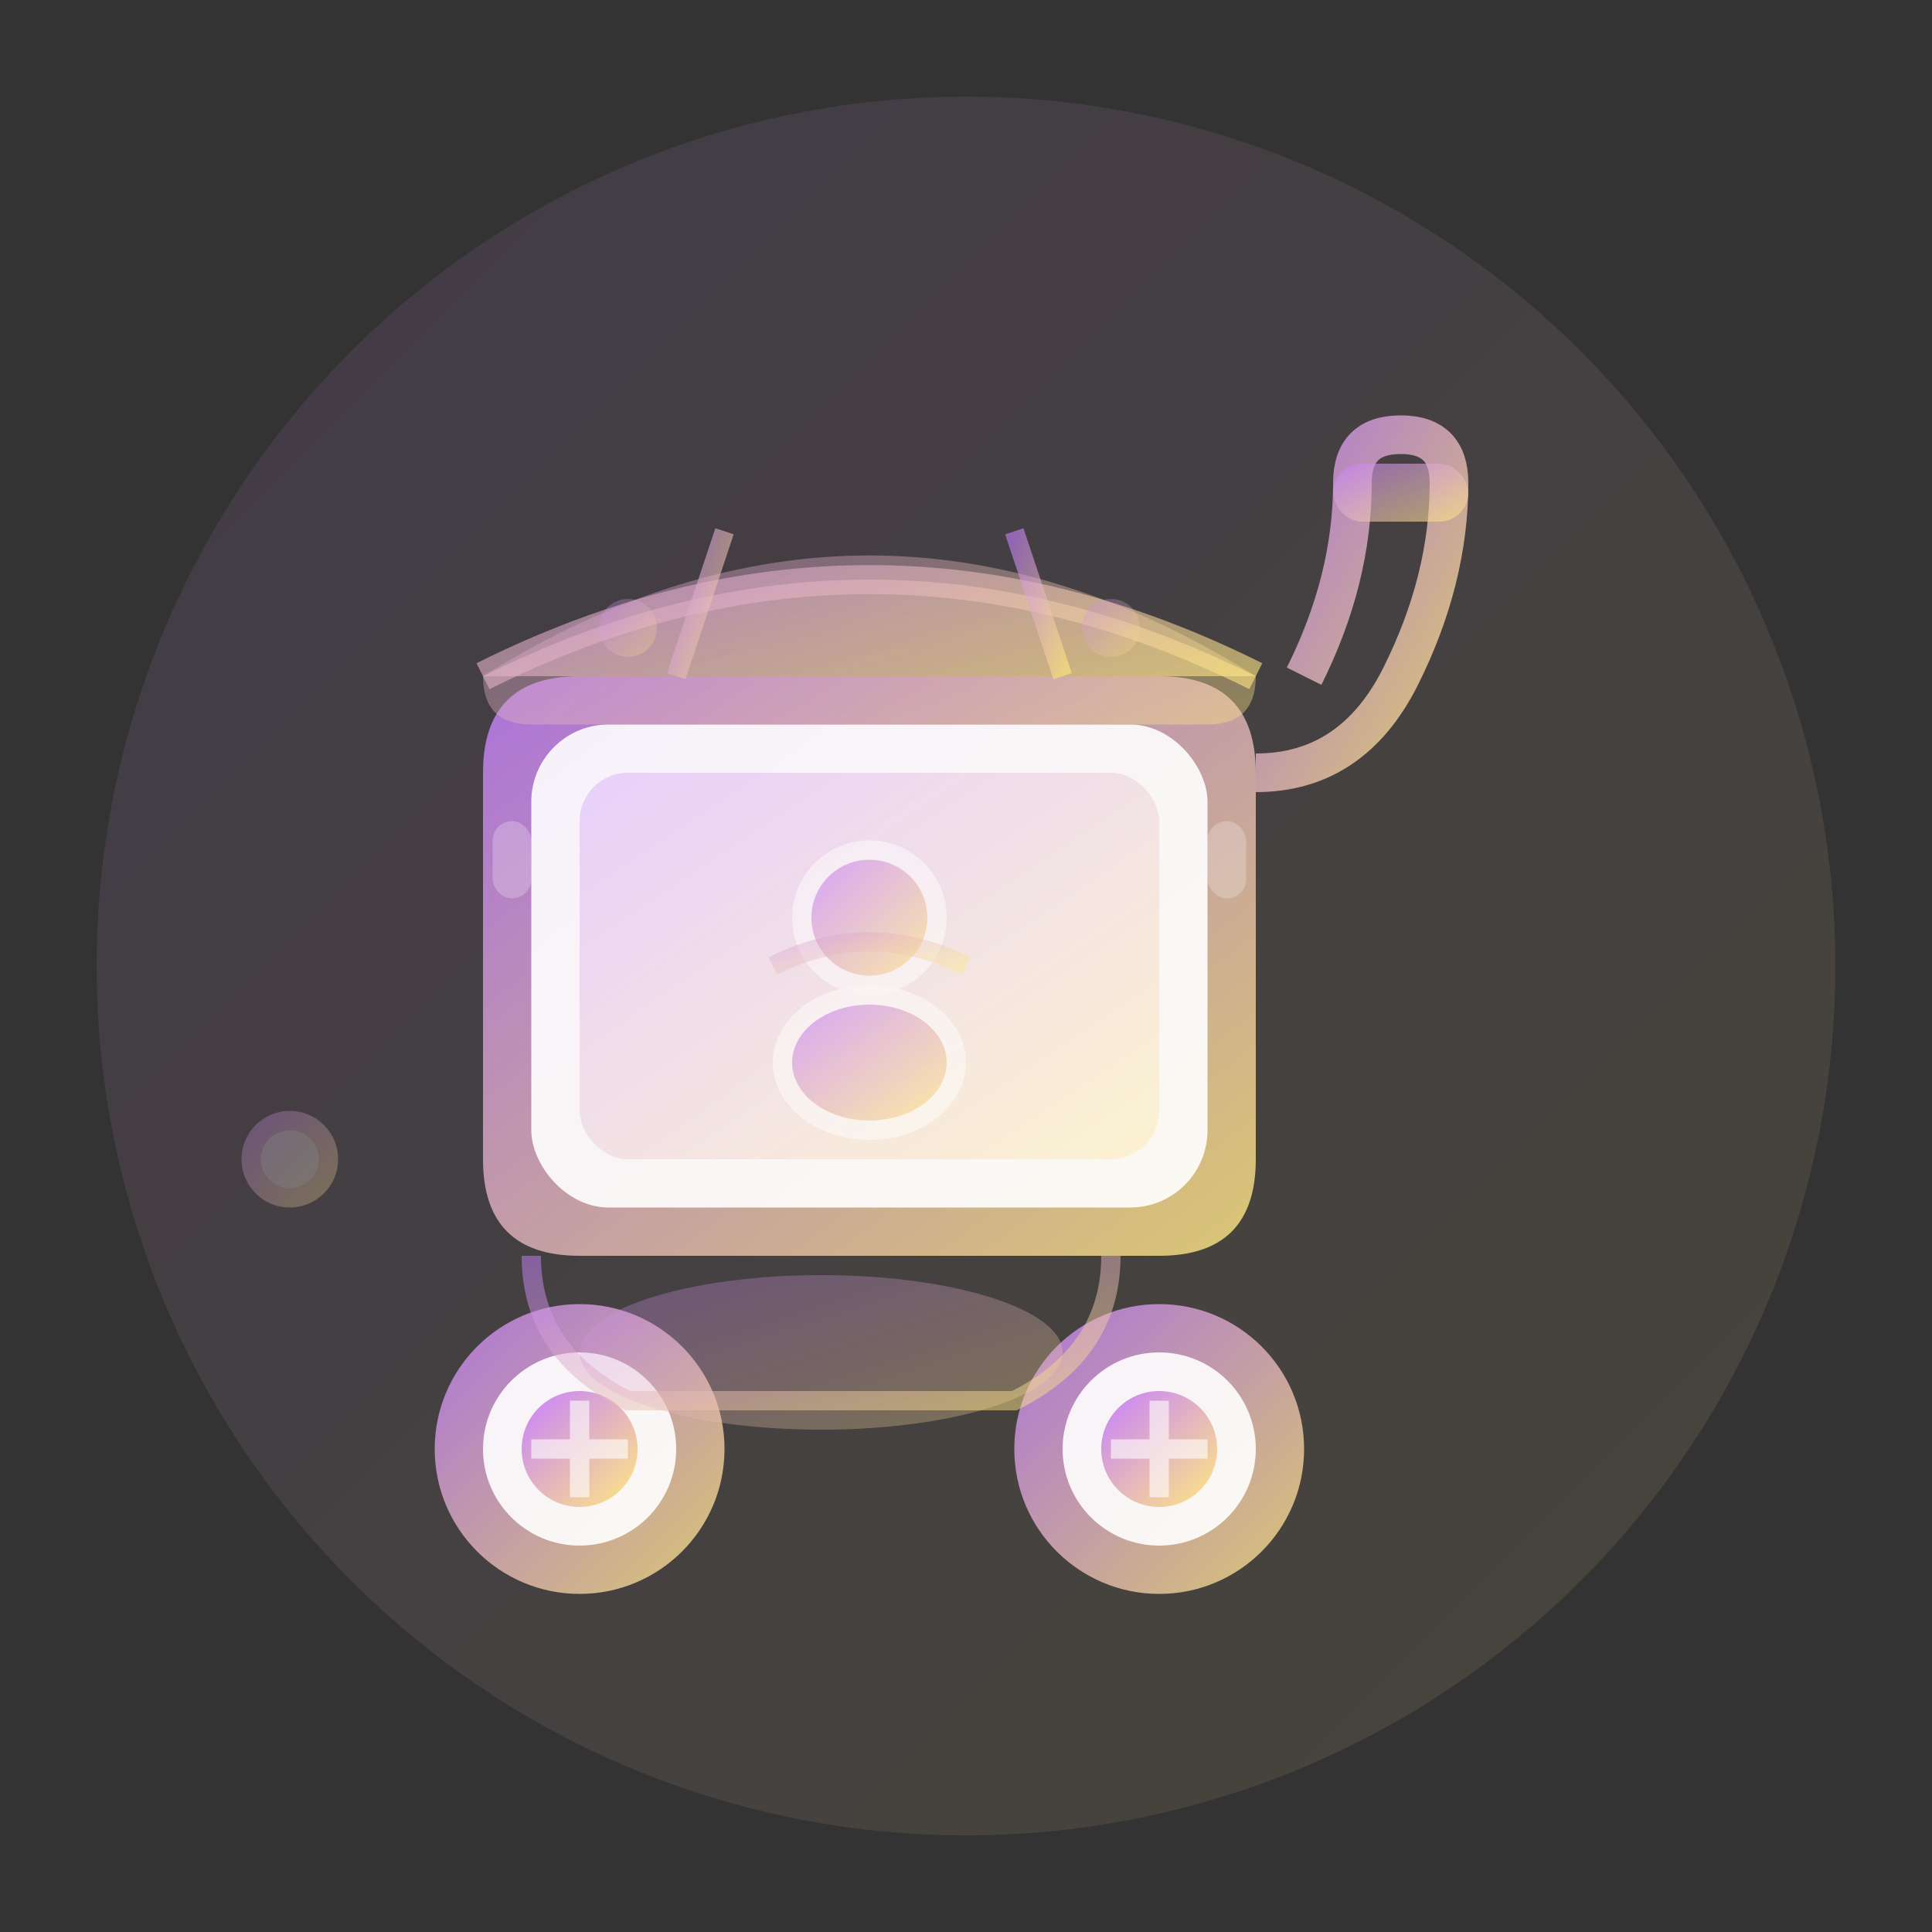<svg xmlns="http://www.w3.org/2000/svg" viewBox="0 0 200 200">
  <rect x="0" y="0" width="200" height="200" fill="#333333" stroke="none"/>
  <defs>
    <linearGradient id="strollerGradient" x1="0%" y1="0%" x2="100%" y2="100%">
      <stop offset="0%" style="stop-color:#c680ff;stop-opacity:1" />
      <stop offset="100%" style="stop-color:#ffe880;stop-opacity:1" />
    </linearGradient>
  </defs>
  
  <!-- Background -->
  <circle cx="100" cy="100" r="90" fill="url(#strollerGradient)" opacity="0.1" />
  
  <!-- Main stroller body -->
  <path d="M50 80 Q50 70 60 70 L120 70 Q130 70 130 80 L130 120 Q130 130 120 130 L60 130 Q50 130 50 120 Z" 
        fill="url(#strollerGradient)" opacity="0.8" />
  
  <!-- Stroller seat -->
  <rect x="55" y="75" width="70" height="50" rx="8" fill="white" opacity="0.9" />
  <rect x="60" y="80" width="60" height="40" rx="5" fill="url(#strollerGradient)" opacity="0.3" />
  
  <!-- Baby in stroller -->
  <g fill="url(#strollerGradient)" opacity="0.6">
    <!-- Head -->
    <circle cx="90" cy="95" r="8" fill="white" opacity="0.8" />
    <circle cx="90" cy="95" r="6" />
    
    <!-- Body -->
    <ellipse cx="90" cy="110" rx="10" ry="8" fill="white" opacity="0.8" />
    <ellipse cx="90" cy="110" rx="8" ry="6" />
  </g>
  
  <!-- Stroller handle -->
  <path d="M130 80 Q140 80 145 70 Q150 60 150 50 Q150 45 145 45 Q140 45 140 50 Q140 60 135 70" 
        stroke="url(#strollerGradient)" stroke-width="4" fill="none" opacity="0.8" />
  
  <!-- Handle grip -->
  <rect x="138" y="48" width="14" height="6" rx="3" fill="url(#strollerGradient)" opacity="0.6" />
  
  <!-- Front wheel -->
  <circle cx="120" cy="150" r="15" fill="url(#strollerGradient)" opacity="0.8" />
  <circle cx="120" cy="150" r="10" fill="white" opacity="0.9" />
  <circle cx="120" cy="150" r="6" fill="url(#strollerGradient)" />
  
  <!-- Back wheel -->
  <circle cx="60" cy="150" r="15" fill="url(#strollerGradient)" opacity="0.8" />
  <circle cx="60" cy="150" r="10" fill="white" opacity="0.9" />
  <circle cx="60" cy="150" r="6" fill="url(#strollerGradient)" />
  
  <!-- Wheel spokes -->
  <g stroke="white" stroke-width="2" opacity="0.6">
    <line x1="115" y1="150" x2="125" y2="150" />
    <line x1="120" y1="145" x2="120" y2="155" />
    <line x1="55" y1="150" x2="65" y2="150" />
    <line x1="60" y1="145" x2="60" y2="155" />
  </g>
  
  <!-- Stroller canopy/hood -->
  <path d="M50 70 Q90 50 130 70" stroke="url(#strollerGradient)" stroke-width="3" 
        fill="url(#strollerGradient)" opacity="0.6" />
  <path d="M50 70 Q90 45 130 70 Q130 75 125 75 L55 75 Q50 75 50 70" 
        fill="url(#strollerGradient)" opacity="0.4" />
  
  <!-- Canopy support -->
  <line x1="70" y1="70" x2="75" y2="55" stroke="url(#strollerGradient)" 
        stroke-width="2" opacity="0.6" />
  <line x1="110" y1="70" x2="105" y2="55" stroke="url(#strollerGradient)" 
        stroke-width="2" opacity="0.6" />
  
  <!-- Storage basket -->
  <path d="M55 130 Q55 140 65 145 L105 145 Q115 140 115 130" 
        stroke="url(#strollerGradient)" stroke-width="2" fill="none" opacity="0.5" />
  <ellipse cx="85" cy="140" rx="25" ry="8" fill="url(#strollerGradient)" opacity="0.3" />
  
  <!-- Safety harness -->
  <g stroke="url(#strollerGradient)" stroke-width="2" opacity="0.4" fill="none">
    <path d="M80 100 Q90 95 100 100" />
    <line x1="90" y1="95" x2="90" y2="110" />
  </g>
  
  <!-- Decorative elements -->
  <g fill="url(#strollerGradient)" opacity="0.3">
    <!-- Small wheels/decoration on side -->
    <circle cx="30" cy="120" r="5" />
    <circle cx="30" cy="120" r="3" fill="white" opacity="0.6" />
    
    <!-- Toys hanging from canopy -->
    <circle cx="65" cy="65" r="3" />
    <circle cx="115" cy="65" r="3" />
    
    <!-- Safety reflectors -->
    <rect x="125" y="85" width="4" height="8" rx="2" fill="white" opacity="0.8" />
    <rect x="51" y="85" width="4" height="8" rx="2" fill="white" opacity="0.8" />
  </g>
  
  <!-- Movement lines to show motion -->
  <g stroke="url(#strollerGradient)" stroke-width="1" opacity="0.2" fill="none">
    <path d="M170 130 Q165 130 160 130" />
    <path d="M170 140 Q165 140 160 140" />
    <path d="M170 150 Q165 150 160 150" />
  </g>
</svg>

